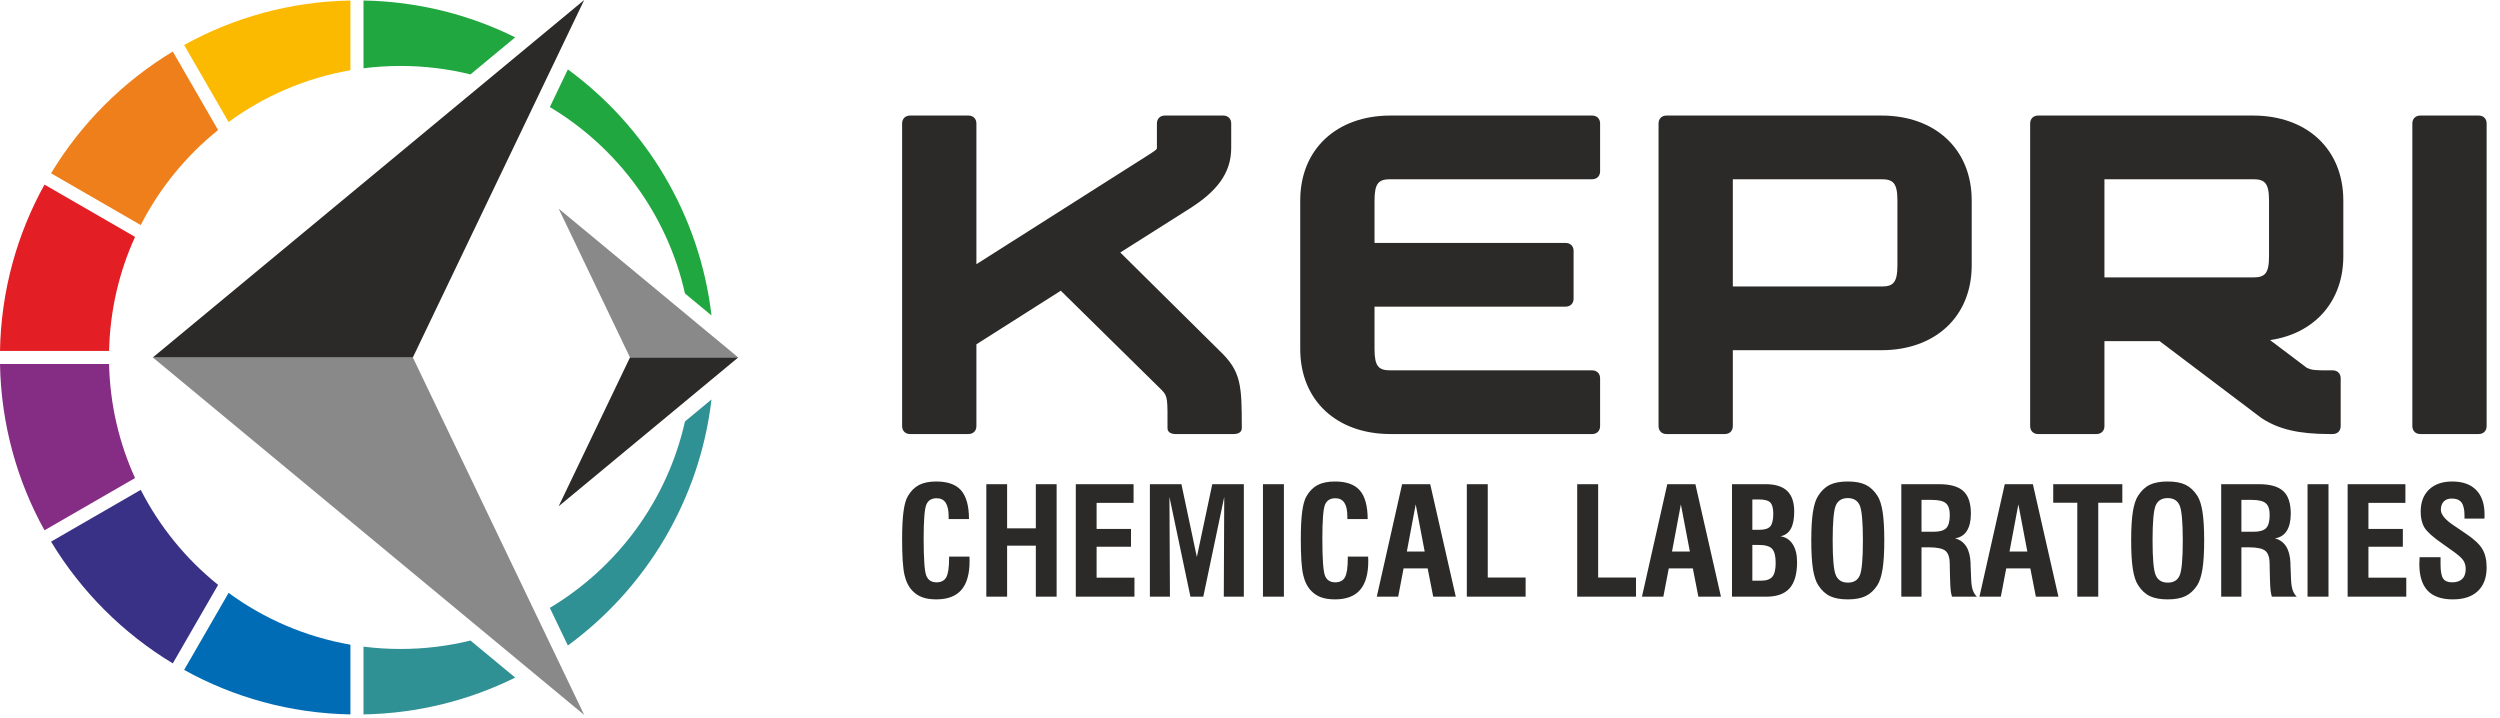 <svg width="174" height="50" viewBox="0 0 174 50" fill="none" xmlns="http://www.w3.org/2000/svg">
<path fill-rule="evenodd" clip-rule="evenodd" d="M49.521 27.802C48.698 34.824 44.948 40.95 39.524 44.928L38.268 42.308C42.971 39.497 46.441 34.838 47.674 29.333L49.521 27.802Z" fill="#309194"/>
<path fill-rule="evenodd" clip-rule="evenodd" d="M39.524 4.831C44.948 8.808 48.698 14.935 49.521 21.956L47.674 20.426C46.441 14.921 42.971 10.261 38.268 7.451L39.524 4.831Z" fill="#21A73F"/>
<path fill-rule="evenodd" clip-rule="evenodd" d="M35.857 2.599C32.666 1.018 29.086 0.103 25.3 0.035V4.752C26.144 4.645 27.004 4.59 27.877 4.59C29.555 4.59 31.185 4.794 32.745 5.178L35.857 2.599L35.857 2.599Z" fill="#21A73F"/>
<path fill-rule="evenodd" clip-rule="evenodd" d="M24.389 4.889V0.035C20.195 0.11 16.255 1.225 12.815 3.132L15.91 8.493C18.373 6.691 21.258 5.431 24.389 4.889V4.889Z" fill="#FBBA00"/>
<path fill-rule="evenodd" clip-rule="evenodd" d="M9.795 15.665C11.107 13.096 12.95 10.843 15.18 9.052L12.026 3.588C8.559 5.68 5.644 8.594 3.553 12.061L9.795 15.665L9.795 15.665Z" fill="#EF7F1A"/>
<path fill-rule="evenodd" clip-rule="evenodd" d="M7.592 24.424C7.654 21.598 8.294 18.915 9.399 16.487L3.097 12.849C1.19 16.289 0.075 20.23 0 24.424H7.592Z" fill="#E31E24"/>
<path fill-rule="evenodd" clip-rule="evenodd" d="M9.399 33.271C8.294 30.843 7.654 28.16 7.592 25.334H0C0.075 29.529 1.19 33.469 3.097 36.909L9.399 33.271Z" fill="#852C84"/>
<path fill-rule="evenodd" clip-rule="evenodd" d="M12.027 46.171L15.181 40.707C12.951 38.916 11.108 36.663 9.796 34.094L3.554 37.698C5.645 41.164 8.56 44.079 12.027 46.171L12.027 46.171Z" fill="#393185"/>
<path fill-rule="evenodd" clip-rule="evenodd" d="M24.389 49.723V44.87C21.258 44.327 18.373 43.067 15.91 41.265L12.815 46.626C16.255 48.533 20.195 49.648 24.389 49.723V49.723Z" fill="#006CB5"/>
<path fill-rule="evenodd" clip-rule="evenodd" d="M32.745 44.581C31.185 44.965 29.555 45.168 27.877 45.168C27.004 45.168 26.144 45.113 25.3 45.006V49.723C29.086 49.655 32.666 48.74 35.857 47.16L32.745 44.581L32.745 44.581Z" fill="#309194"/>
<path fill-rule="evenodd" clip-rule="evenodd" d="M38.882 14.521L43.847 24.879H51.381L38.882 14.521Z" fill="#898989"/>
<path fill-rule="evenodd" clip-rule="evenodd" d="M38.882 35.237L43.847 24.879H51.381L38.882 35.237Z" fill="#2B2A29"/>
<path fill-rule="evenodd" clip-rule="evenodd" d="M40.66 49.759L28.734 24.879H10.636L40.66 49.759Z" fill="#898989"/>
<path fill-rule="evenodd" clip-rule="evenodd" d="M40.66 0L28.734 24.879H10.636L40.66 0Z" fill="#2B2A29"/>
<path d="M82.81 14.509C84.622 13.362 85.692 12.104 85.692 10.297V8.596C85.692 8.263 85.47 8.042 85.137 8.042H81.075C80.743 8.042 80.521 8.263 80.521 8.596V10.297C80.521 10.369 80.521 10.408 80 10.741L67.958 18.388V8.596C67.958 8.263 67.736 8.042 67.403 8.042H63.342C63.009 8.042 62.787 8.263 62.787 8.596V29.655C62.787 29.988 63.009 30.209 63.342 30.209H67.403C67.736 30.209 67.958 29.988 67.958 29.655V23.964L73.832 20.234L80.853 27.145C81.297 27.588 81.258 27.81 81.258 29.805C81.258 30.06 81.48 30.209 81.812 30.209H85.874C86.207 30.209 86.429 30.06 86.429 29.805C86.429 26.812 86.395 25.848 84.877 24.407L77.972 17.574L82.81 14.509V14.509ZM110.813 8.042H96.775C93.046 8.042 90.496 10.369 90.496 13.955V24.296C90.496 27.881 93.046 30.209 96.775 30.209H110.813C111.145 30.209 111.367 29.987 111.367 29.655V26.33C111.367 25.997 111.145 25.776 110.813 25.776H96.775C95.961 25.776 95.667 25.515 95.667 24.296V21.342H108.967C109.3 21.342 109.522 21.121 109.522 20.788V17.463C109.522 17.131 109.3 16.909 108.967 16.909H95.667V13.955C95.667 12.736 95.961 12.475 96.775 12.475H110.813C111.145 12.475 111.367 12.254 111.367 11.921V8.596C111.367 8.263 111.145 8.042 110.813 8.042ZM115.989 30.209H120.051C120.384 30.209 120.605 29.988 120.605 29.655V24.374H130.952C134.681 24.374 137.231 22.046 137.231 18.461V13.955C137.231 10.37 134.681 8.042 130.952 8.042H115.989C115.657 8.042 115.435 8.264 115.435 8.596V29.655C115.435 29.988 115.657 30.209 115.989 30.209V30.209ZM132.06 18.461C132.06 19.68 131.761 19.94 130.952 19.94H120.605V12.476H130.952C131.761 12.476 132.06 12.736 132.06 13.955V18.461ZM163.095 13.955C163.095 10.37 160.545 8.042 156.816 8.042H141.853C141.52 8.042 141.299 8.264 141.299 8.596V29.655C141.299 29.988 141.52 30.209 141.853 30.209H145.915C146.247 30.209 146.469 29.988 146.469 29.655V23.742H150.31L157.403 29.101C158.589 29.877 159.991 30.209 162.136 30.209H162.358C162.69 30.209 162.912 29.988 162.912 29.655V26.33C162.912 25.998 162.69 25.776 162.358 25.776H162.136C161.172 25.776 160.917 25.776 160.545 25.593L157.996 23.67C161.061 23.227 163.095 21.01 163.095 17.835V13.955V13.955ZM156.816 12.476C157.625 12.476 157.924 12.736 157.924 13.955V17.834C157.924 19.054 157.625 19.308 156.816 19.308H146.469V12.476H156.816ZM167.899 8.596V29.655C167.899 29.988 168.121 30.209 168.454 30.209H172.516C172.848 30.209 173.07 29.988 173.07 29.655V8.596C173.07 8.264 172.848 8.042 172.516 8.042H168.454C168.121 8.042 167.899 8.264 167.899 8.596Z" fill="#2B2A29"/>
<path d="M66.057 38.739H67.473C67.473 38.772 67.475 38.822 67.478 38.888C67.482 38.954 67.483 39.006 67.483 39.044C67.483 39.949 67.292 40.62 66.911 41.059C66.53 41.498 65.947 41.717 65.161 41.717C64.788 41.717 64.467 41.668 64.2 41.573C63.933 41.476 63.702 41.325 63.509 41.121C63.245 40.851 63.058 40.478 62.95 40.004C62.841 39.528 62.787 38.703 62.787 37.523C62.787 36.715 62.82 36.075 62.884 35.6C62.948 35.122 63.047 34.768 63.185 34.534C63.394 34.175 63.655 33.915 63.967 33.753C64.28 33.592 64.677 33.512 65.163 33.512C65.956 33.512 66.534 33.718 66.895 34.132C67.256 34.546 67.438 35.211 67.442 36.125H66.025V35.938C66.025 35.514 65.956 35.199 65.819 34.99C65.682 34.782 65.474 34.678 65.192 34.678C64.842 34.678 64.604 34.822 64.478 35.11C64.351 35.398 64.286 36.195 64.286 37.5C64.286 38.909 64.349 39.768 64.472 40.072C64.596 40.377 64.833 40.53 65.182 40.53C65.506 40.53 65.734 40.41 65.864 40.17C65.993 39.933 66.057 39.49 66.057 38.846V38.739ZM68.648 41.529V33.699H70.095V36.771H72.094V33.699H73.541V41.529H72.094V37.979H70.095V41.529H68.648ZM74.876 41.529V33.699H78.897V35.001H76.324V36.813H78.718V38.052H76.324V40.207H78.958V41.529L74.876 41.529ZM80.032 41.529V33.699H82.227L83.301 38.768L84.374 33.699H86.571V41.529H85.176L85.207 34.584L83.749 41.529H82.854L81.393 34.584L81.428 41.529H80.032ZM87.902 41.529V33.699H89.36V41.529H87.902ZM93.806 38.739H95.222C95.222 38.772 95.224 38.822 95.227 38.888C95.231 38.954 95.232 39.006 95.232 39.044C95.232 39.949 95.041 40.62 94.66 41.059C94.28 41.498 93.697 41.717 92.91 41.717C92.537 41.717 92.216 41.668 91.949 41.573C91.682 41.476 91.451 41.325 91.258 41.121C90.995 40.851 90.807 40.478 90.699 40.004C90.59 39.528 90.536 38.703 90.536 37.523C90.536 36.715 90.569 36.075 90.633 35.6C90.698 35.122 90.796 34.768 90.934 34.534C91.144 34.175 91.404 33.915 91.716 33.753C92.029 33.592 92.426 33.512 92.912 33.512C93.705 33.512 94.283 33.718 94.644 34.132C95.005 34.546 95.187 35.211 95.191 36.125H93.775V35.938C93.775 35.514 93.705 35.199 93.568 34.99C93.431 34.782 93.222 34.678 92.942 34.678C92.591 34.678 92.353 34.822 92.227 35.11C92.1 35.398 92.036 36.195 92.036 37.5C92.036 38.909 92.098 39.768 92.221 40.072C92.344 40.377 92.582 40.53 92.931 40.53C93.256 40.53 93.483 40.41 93.613 40.17C93.742 39.933 93.806 39.49 93.806 38.846V38.739ZM97.917 38.385H99.158L98.533 35.102L97.917 38.385ZM95.824 41.529L97.587 33.699H99.543L101.322 41.529H99.751L99.366 39.562H97.689L97.313 41.529H95.824ZM102.091 41.529V33.699H103.548V40.197H106.183V41.529H102.091ZM109.773 41.529V33.699H111.231V40.197H113.865V41.529H109.773ZM116.373 38.385H117.614L116.989 35.102L116.373 38.385ZM114.28 41.529L116.043 33.699H117.999L119.778 41.529H118.207L117.822 39.562H116.146L115.769 41.529H114.28ZM121.963 40.416H122.565C122.942 40.416 123.205 40.323 123.358 40.138C123.511 39.954 123.587 39.633 123.587 39.176C123.587 38.703 123.504 38.377 123.337 38.196C123.171 38.017 122.86 37.927 122.402 37.927H121.963L121.963 40.416ZM121.963 36.875H122.452C122.818 36.875 123.072 36.795 123.212 36.636C123.351 36.477 123.42 36.184 123.42 35.758C123.42 35.374 123.349 35.112 123.209 34.971C123.068 34.831 122.803 34.761 122.41 34.761H121.963V36.875ZM120.547 41.529V33.699H122.891C123.561 33.699 124.061 33.856 124.387 34.168C124.715 34.479 124.878 34.959 124.878 35.606C124.878 36.124 124.798 36.526 124.637 36.811C124.476 37.095 124.235 37.267 123.913 37.325C124.278 37.375 124.564 37.557 124.769 37.871C124.974 38.185 125.076 38.598 125.076 39.114C125.076 39.945 124.903 40.554 124.556 40.944C124.209 41.335 123.667 41.529 122.932 41.529L120.547 41.529ZM127.554 37.616C127.554 38.906 127.629 39.716 127.78 40.049C127.931 40.384 128.21 40.551 128.616 40.551C129.016 40.551 129.29 40.387 129.437 40.059C129.585 39.733 129.658 38.918 129.658 37.616C129.658 36.315 129.583 35.499 129.434 35.166C129.284 34.834 129.008 34.667 128.606 34.667C128.203 34.667 127.927 34.834 127.778 35.166C127.629 35.499 127.554 36.315 127.554 37.616ZM126.065 37.614C126.065 36.785 126.103 36.12 126.182 35.624C126.26 35.128 126.383 34.755 126.548 34.503C126.775 34.147 127.046 33.894 127.362 33.741C127.676 33.588 128.09 33.512 128.606 33.512C129.121 33.512 129.536 33.588 129.85 33.741C130.166 33.894 130.438 34.147 130.669 34.503C130.834 34.761 130.956 35.136 131.032 35.633C131.108 36.127 131.146 36.787 131.146 37.614C131.146 38.439 131.108 39.098 131.03 39.594C130.952 40.091 130.83 40.467 130.669 40.726C130.438 41.082 130.166 41.335 129.85 41.487C129.536 41.64 129.121 41.717 128.606 41.717C128.09 41.717 127.676 41.64 127.362 41.487C127.046 41.335 126.775 41.082 126.548 40.726C126.383 40.474 126.26 40.101 126.182 39.605C126.103 39.108 126.065 38.444 126.065 37.614ZM133.737 37.011H134.576C135.001 37.011 135.294 36.925 135.459 36.755C135.624 36.587 135.705 36.283 135.705 35.846C135.705 35.456 135.615 35.183 135.436 35.027C135.256 34.871 134.93 34.793 134.454 34.793H133.737L133.737 37.011ZM132.332 41.529V33.699H134.943C135.733 33.699 136.304 33.859 136.651 34.18C137 34.501 137.174 35.024 137.174 35.749C137.174 36.257 137.08 36.658 136.893 36.952C136.707 37.245 136.431 37.416 136.068 37.469C136.761 37.651 137.123 38.236 137.153 39.222C137.153 39.267 137.153 39.3 137.153 39.324L137.195 40.36C137.208 40.655 137.245 40.891 137.306 41.07C137.366 41.247 137.462 41.401 137.59 41.529H135.858C135.818 41.398 135.787 41.243 135.766 41.065C135.747 40.886 135.733 40.634 135.726 40.31L135.705 39.49V39.282C135.705 38.829 135.608 38.517 135.416 38.347C135.223 38.179 134.829 38.093 134.236 38.093H133.737V41.529L132.332 41.529ZM139.862 38.385H141.102L140.478 35.102L139.862 38.385ZM137.769 41.529L139.532 33.699H141.488L143.267 41.529H141.696L141.311 39.562H139.634L139.258 41.529H137.769ZM144.58 41.529V34.99H142.904V33.699H147.714V34.99H146.038V41.529H144.58ZM149.818 37.616C149.818 38.906 149.892 39.716 150.043 40.049C150.194 40.384 150.473 40.551 150.88 40.551C151.279 40.551 151.553 40.387 151.701 40.059C151.848 39.733 151.921 38.918 151.921 37.616C151.921 36.315 151.846 35.499 151.697 35.166C151.548 34.834 151.272 34.667 150.869 34.667C150.467 34.667 150.191 34.834 150.041 35.166C149.892 35.499 149.818 36.315 149.818 37.616ZM148.329 37.614C148.329 36.785 148.367 36.12 148.445 35.624C148.523 35.128 148.646 34.755 148.811 34.503C149.038 34.147 149.309 33.894 149.625 33.741C149.939 33.588 150.354 33.512 150.869 33.512C151.385 33.512 151.799 33.588 152.113 33.741C152.429 33.894 152.702 34.147 152.933 34.503C153.098 34.761 153.219 35.136 153.295 35.633C153.371 36.127 153.41 36.787 153.41 37.614C153.41 38.439 153.371 39.098 153.294 39.594C153.215 40.091 153.094 40.467 152.933 40.726C152.702 41.082 152.429 41.335 152.113 41.487C151.799 41.64 151.385 41.717 150.869 41.717C150.354 41.717 149.939 41.64 149.625 41.487C149.309 41.335 149.038 41.082 148.811 40.726C148.646 40.474 148.523 40.101 148.445 39.605C148.367 39.108 148.329 38.444 148.329 37.614ZM156.001 37.011H156.839C157.264 37.011 157.557 36.925 157.722 36.755C157.887 36.587 157.969 36.283 157.969 35.846C157.969 35.456 157.879 35.183 157.7 35.027C157.519 34.871 157.193 34.793 156.718 34.793H156.001L156.001 37.011ZM154.595 41.529V33.699H157.207C157.997 33.699 158.568 33.859 158.915 34.18C159.264 34.501 159.437 35.024 159.437 35.749C159.437 36.257 159.343 36.658 159.156 36.952C158.97 37.245 158.694 37.416 158.332 37.469C159.024 37.651 159.387 38.236 159.416 39.222C159.416 39.267 159.416 39.3 159.416 39.324L159.458 40.36C159.472 40.655 159.508 40.891 159.569 41.07C159.63 41.247 159.725 41.401 159.854 41.529H158.121C158.082 41.398 158.05 41.243 158.029 41.065C158.011 40.886 157.997 40.634 157.989 40.31L157.969 39.49V39.282C157.969 38.829 157.872 38.517 157.679 38.347C157.486 38.179 157.093 38.093 156.499 38.093H156.001V41.529L154.595 41.529ZM160.605 41.529V33.699H162.063V41.529H160.605ZM163.395 41.529V33.699H167.416V35.001H164.843V36.813H167.238V38.052H164.843V40.207H167.477V41.529L163.395 41.529ZM168.404 38.78H169.863V39.284C169.863 39.765 169.924 40.094 170.044 40.268C170.164 40.443 170.372 40.53 170.667 40.53C170.976 40.53 171.21 40.452 171.371 40.295C171.533 40.139 171.613 39.908 171.613 39.605C171.613 39.37 171.557 39.169 171.444 39.001C171.333 38.834 171.09 38.617 170.717 38.354L169.971 37.824C169.326 37.377 168.916 37.007 168.74 36.715C168.565 36.424 168.479 36.058 168.479 35.617C168.479 34.959 168.673 34.444 169.063 34.071C169.454 33.698 169.992 33.512 170.676 33.512C171.403 33.512 171.958 33.71 172.345 34.107C172.732 34.503 172.925 35.072 172.925 35.815C172.925 35.889 172.925 35.947 172.923 35.986C172.921 36.028 172.917 36.063 172.914 36.094H171.529V35.886C171.529 35.461 171.46 35.157 171.321 34.973C171.182 34.791 170.953 34.699 170.635 34.699C170.401 34.699 170.219 34.768 170.086 34.905C169.952 35.042 169.884 35.233 169.884 35.478C169.884 35.808 170.184 36.172 170.783 36.573L170.799 36.582L171.602 37.127C172.175 37.507 172.562 37.864 172.765 38.203C172.968 38.539 173.07 38.968 173.07 39.49C173.07 40.202 172.867 40.752 172.46 41.137C172.054 41.524 171.472 41.717 170.717 41.717C169.931 41.717 169.346 41.514 168.961 41.108C168.578 40.701 168.385 40.08 168.385 39.247C168.385 39.16 168.392 39.014 168.404 38.812V38.78Z" fill="#2B2A29"/>
</svg>

